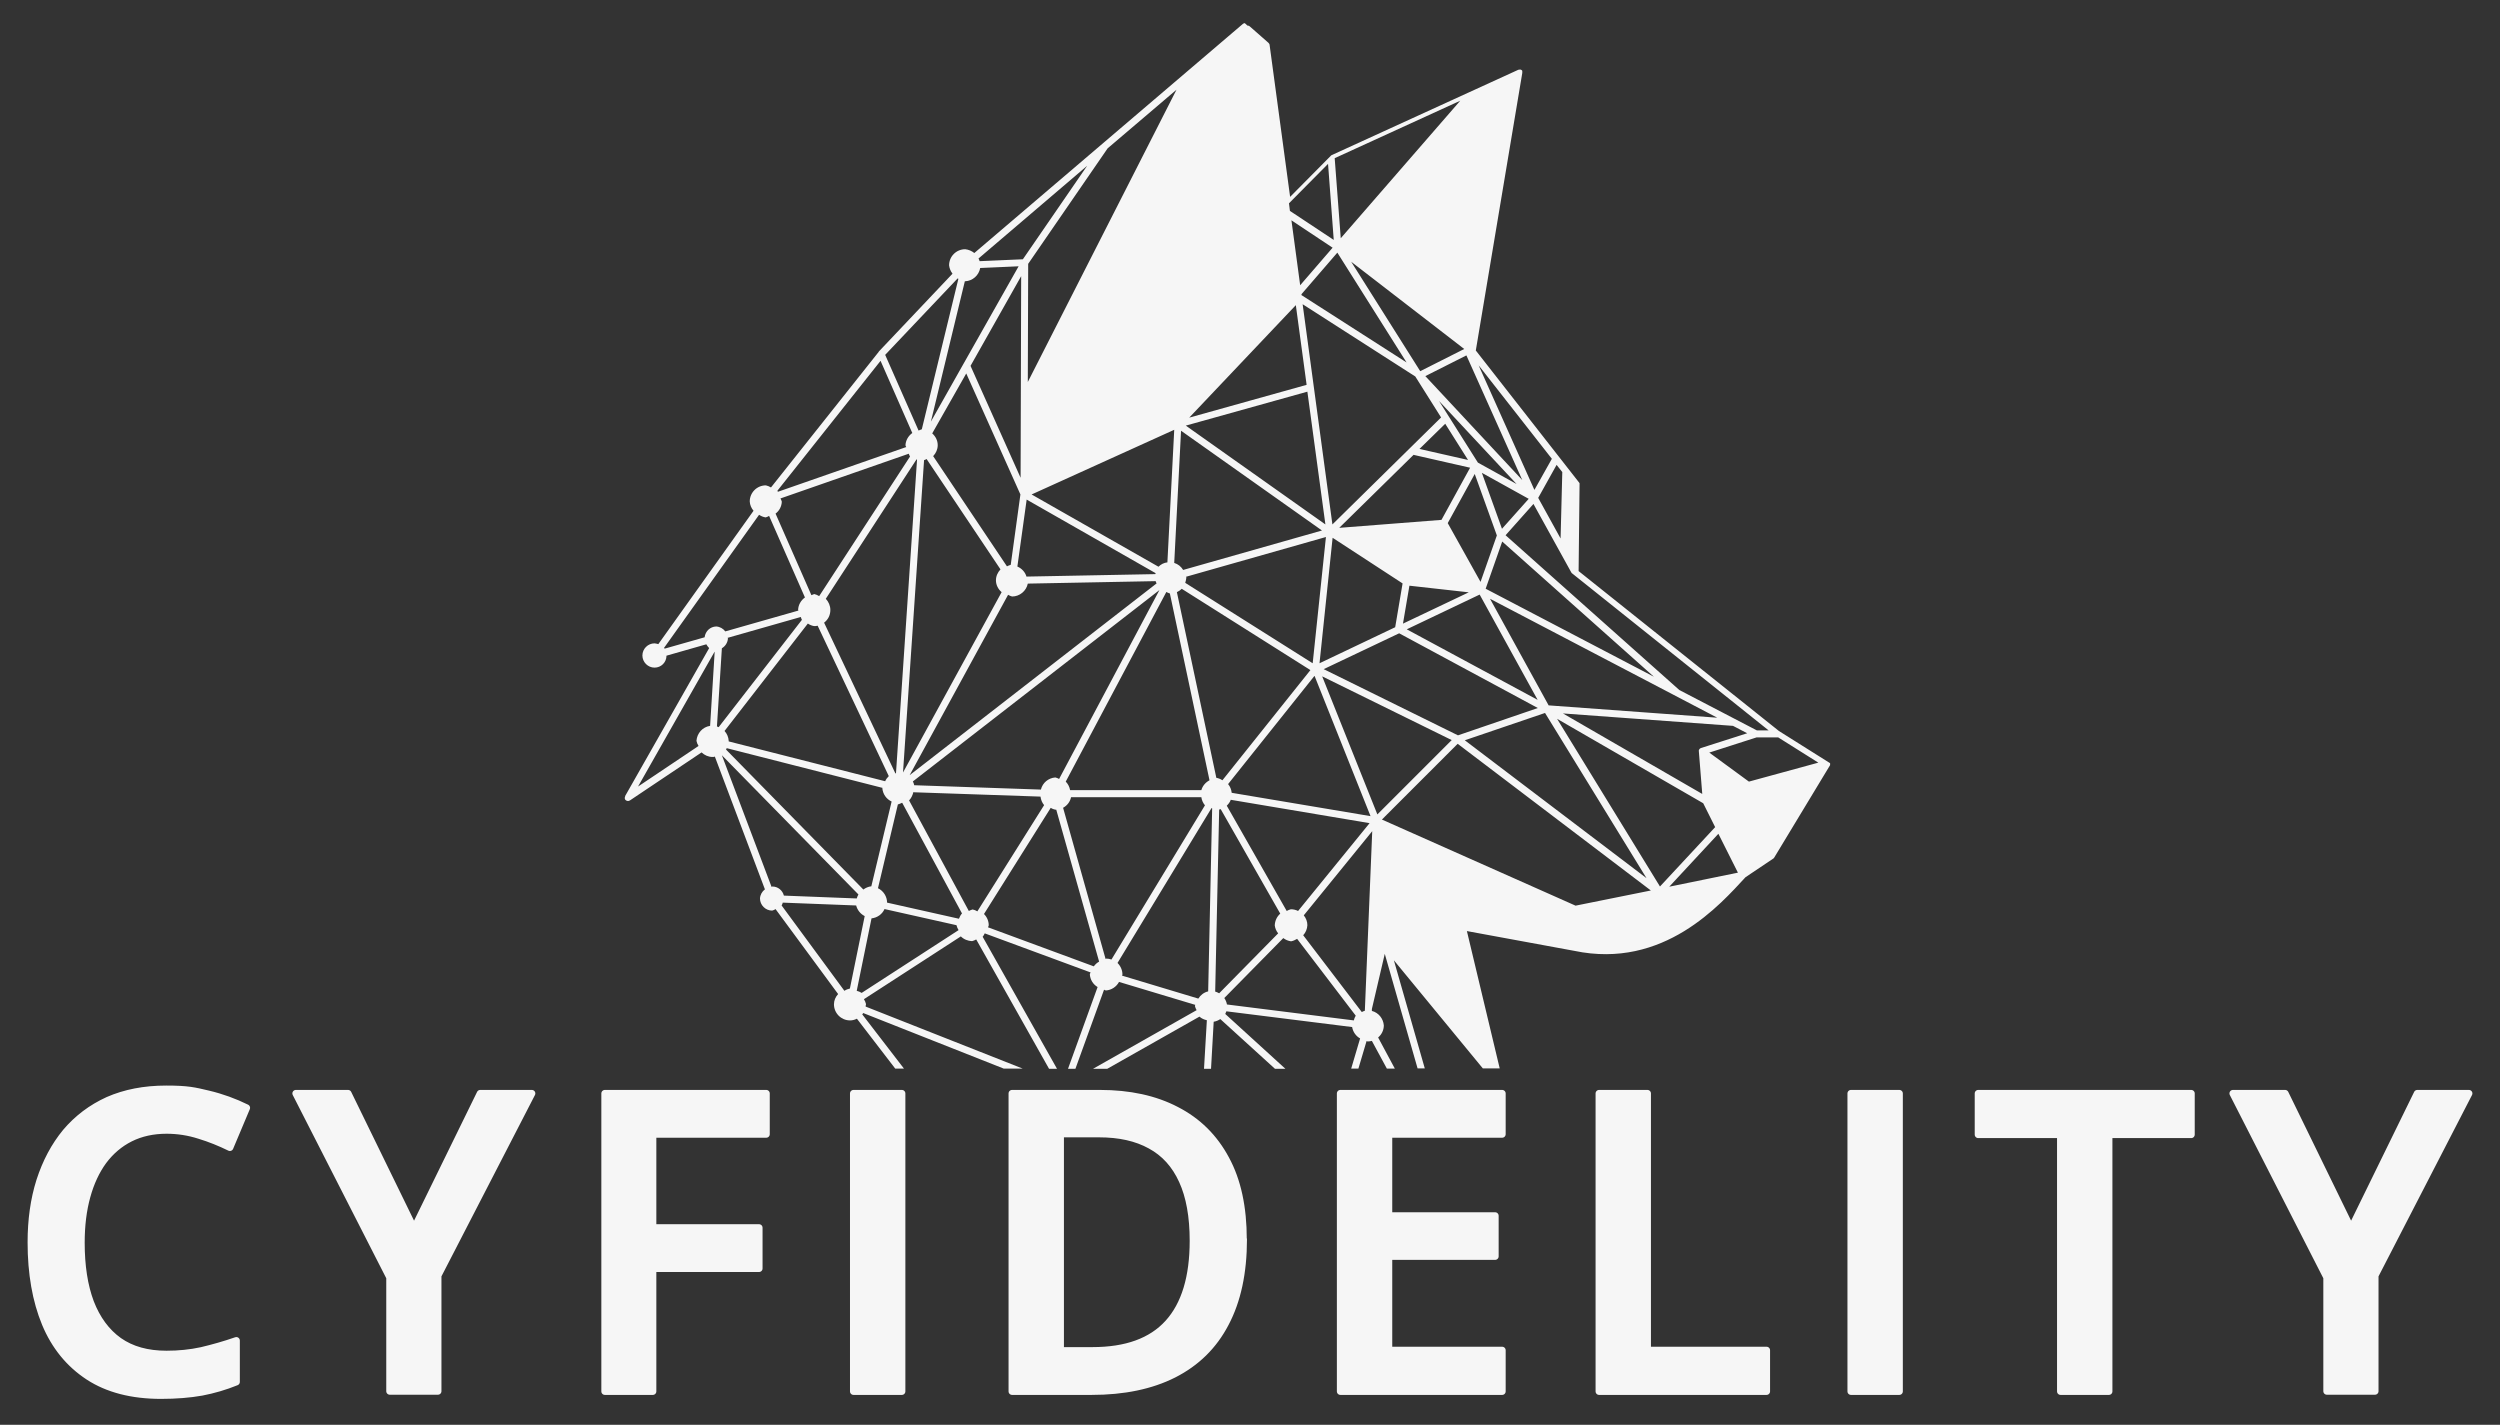 <?xml version="1.0" encoding="UTF-8"?>
<svg width="100%" height="100%" xmlns="http://www.w3.org/2000/svg" xmlns:svg="http://www.w3.org/2000/svg" xmlns:sodipodi="http://sodipodi.sourceforge.net/DTD/sodipodi-0.dtd" xmlns:inkscape="http://www.inkscape.org/namespaces/inkscape" version="1.1" viewBox="0 0 1318.1 751.2">
  <rect x="0" y="0" width="1318.1" height="751.2" fill="#333333" stroke="none"/>
  <defs>
    <style>
      .cls-1, .cls-2 {
        fill: #f6f6f6;
      }

      .cls-2 {
        stroke: #f6f6f6;
        stroke-linecap: round;
        stroke-linejoin: round;
        stroke-width: 3.7px;
      }
    </style>
  </defs>
  <!-- Generator: Adobe Illustrator 28.6.0, SVG Export Plug-In . SVG Version: 1.2.0 Build 709)  -->
  <g>
    <g id="svg1">
      <sodipodi:namedview id="namedview1" bordercolor="#000000" borderopacity="0.25" inkscape:current-layer="layer1" inkscape:cx="879.28756" inkscape:cy="500.39228" inkscape:deskcolor="#d1d1d1" inkscape:document-units="mm" inkscape:pagecheckerboard="0" inkscape:pageopacity="0.0" inkscape:showpageshadow="2" inkscape:window-height="1129" inkscape:window-maximized="1" inkscape:window-width="1920" inkscape:window-x="4472" inkscape:window-y="-8" inkscape:zoom="0.79837362" pagecolor="#ffffff" showgrid="false" showguides="true">
        <inkscape:grid id="grid49" color="#0099e5" dotted="false" empcolor="#0099e5" empopacity="0.302" empspacing="5" gridanglex="30" gridanglez="30" opacity="0.149" originx="0" originy="0" spacingx="1" spacingy="1" units="mm" visible="false"/>
      </sodipodi:namedview>
      <g id="layer1" inkscape:groupmode="layer" inkscape:label="Ebene 1">
        <path id="path49" class="cls-1" d="M656.3,12.2h0c-.4,0-.7.2-1,.4,0,0,0,0,0,0l-141.6,120.8c-1.4-1.1-3-1.8-4.8-2-4.7,0-8.5,3.8-8.5,8.5.2,1.6.8,3.1,1.8,4.4l-38.9,41.1h0s0,0,0,.1h0s-56.8,71.5-56.8,71.5c-.8-.5-1.8-.9-2.7-1.1-4.7,0-8.5,3.8-8.5,8.5.1,1.8.8,3.5,2,4.9l-50.2,70.3c-.7-.2-1.3-.3-2-.4-3.5,0-6.4,2.9-6.4,6.4,0,3.5,2.9,6.4,6.4,6.4,3.5,0,6.3-2.8,6.3-6.3l21-6c.4.7.9,1.4,1.5,2l-44.3,78c0,0,0,.1,0,.2,0,.2-.1.4-.2.6,0,0,0,.2,0,.3,0,.2,0,.4.2.6,0,0,0,.1,0,.2,0,0,0,0,0,0,.2.2.4.4.6.5,0,0,0,0,0,0,0,0,0,0,.1,0,.2,0,.4.2.6.2,0,0,.2,0,.3,0,.2,0,.4,0,.6-.2,0,0,.1,0,.2,0,0,0,0,0,0,0l37.9-25.4c1.6,1.5,3.6,2.4,5.8,2.4.4,0,.8,0,1.2-.2l26.4,70c-1.5,1.1-2.5,2.9-2.6,4.8,0,3.5,2.9,6.4,6.4,6.4.7-.2,1.3-.4,1.8-.8l33,44.8c-1.4,1.5-2.2,3.4-2.2,5.4,0,4.7,3.8,8.5,8.5,8.5h0c1.2,0,2.4-.3,3.6-.9l20.2,26.3h4.6l-22-28.6c.2-.2.4-.4.5-.7l74.1,29.3h10l-82.8-32.7c0-.4.1-.9.2-1.3-.2-.9-.6-1.8-1.1-2.6l51.1-33.1c1.6,1.6,3.7,2.4,5.9,2.5.8-.2,1.5-.5,2.2-.9l38.4,68.2h4.2l-39.2-69.6c.4-.5.8-1.1,1.1-1.8l55.8,20.6c-.2.3-.3.7-.4,1,.2,2.8,1.7,5.3,4.1,6.7l-15.6,43.1h3.9l15.1-41.7c.3.2.6.3,1,.4,2.9-.2,5.5-1.9,6.9-4.5l40.2,12.1c0,.2-.2.4-.2.6.2.8.5,1.5.9,2.2l-54.6,30.9h7.5l48.6-27.5c1.1,1,2.5,1.6,3.9,1.9l-1.5,25.6h3.7l1.4-24.8c1.3-.2,2.4-.7,3.5-1.4l28.8,26.2h5.5l-31.7-28.9c.2-.4.4-.9.6-1.4l66.3,8.3c.4,2.5,2,4.8,4.2,6l-4.7,15.9h3.8l4.3-14.5c.2,0,.3.1.5.2.8,0,1.6-.1,2.3-.3l7.9,14.6h4.2l-8.8-16.4c1.9-1.6,3-3.9,3-6.4-.3-3.6-2.8-6.7-6.3-7.6v-1s6.8-29.1,6.8-29.1l17.3,60.4h3.8l-16.3-57,46.9,57h8.9l-17.3-72.4,56.5,10.4h0c47.4,10,77.3-24.7,90.4-38.8l14.6-9.8s0,0,0,0c0,0,0,0,0,0,.2-.1.4-.3.5-.5,0,0,0,0,0,0l29.5-48.8s0,0,0,0h0s0,0,0,0c0,0,0,0,0,0,0,0,0,0,0,0,0,0,0,0,0,0,0,0,0,0,0,0,0,0,0-.1,0-.2,0,0,0,0,0,0,0,0,0,0,0,0,0,0,0,0,0,0,0,0,0,0,0,0,0,0,0,0,0,0,0,0,0,0,0,0,0,0,0,0,0,0,0,0,0,0,0-.1,0,0,0,0,0,0,0,0,0,0,0,0,0,0,0,0,0,0,0,0,0-.1,0-.2,0,0,0,0,0,0,0,0,0,0,0,0,0,0,0,0,0,0,0,0,0,0,0,0,0,0,0-.1,0-.2,0,0,0,0,0,0,0,0,0-.1,0-.2,0,0,0,0,0,0,0,0,0,0,0-.1,0,0,0,0,0,0,0,0,0,0,0,0,0,0,0,0,0,0,0,0,0,0-.1-.1,0,0,0,0,0,0,0,0-.1,0-.2-.1l-26.7-16.8-105.6-84.3.5-45.4s0,0,0,0c0,0,0-.1,0-.2,0,0,0-.1,0-.2,0,0,0-.1,0-.2,0,0,0-.1,0-.2,0,0,0,0,0-.1,0,0,0-.1-.1-.2,0,0,0,0,0,0l-54.6-69.8,24.5-146.3s0,0,0-.1c0,0,0-.2,0-.3,0,0,0-.1,0-.2,0,0,0-.2,0-.3,0,0,0-.1,0-.2,0,0,0,0,0,0,0,0,0,0,0,0,0-.2-.2-.3-.3-.4,0,0,0,0,0,0-.2-.1-.3-.2-.5-.3,0,0,0,0,0,0,0,0,0,0-.1,0,0,0-.2,0-.2,0,0,0,0,0,0,0-.3,0-.7,0-1,.1l-98.4,45c-.2.1-.4.2-.5.4h0s-21.4,21.6-21.4,21.6l-10.8-80c0-.5-.3-.9-.6-1.2l-9.9-8.7c-.3-.3-.7-.4-1-.4,0,0,0,0,0,0,0,0-.1,0-.2,0ZM620.3,47.3l-78.4,154.1.2-62.3,41.9-60.9,36.3-30.9ZM769.9,53.1l-63,72.5-3.2-42.2,66.2-30.3ZM700.2,86.4l3,40.1-23.1-15.3-.5-4,20.6-20.8ZM573.2,87.4l-33.9,49.3-22.8,1c-.2-.5-.3-1-.6-1.4l57.3-48.9ZM680.8,116.1l21.8,14.5-17.1,19.8-4.6-34.2ZM705.1,133.2l36.5,57.9-55.4-35.5v-.5c0,0,18.9-21.9,18.9-21.9ZM712.4,138l59.6,46-23.2,11.7-36.4-57.7ZM537,140.5l-29,51.3-17.2,30.5,17.9-74c0,0,.1,0,.2,0,3.9-.2,7.2-3.1,7.9-7l20.3-.9ZM538.4,145.6l-.3,106.3-26.4-59,26.7-47.3ZM504.9,146.8c.1,0,.2.1.4.2l-19.3,79.4c0,0-.1,0-.2,0-.5.2-1,.4-1.5.6l-17.6-39.9,38.1-40.2ZM686.8,160.4l59.4,38.1,13.6,21.6-57.3,56.4-15.7-116.1ZM683.2,160.8l5.7,42.1-61.9,17.3,56.2-59.3ZM773.2,187.5l29.4,65.6-51.1-54.8,21.6-10.9ZM464.2,190.1l16.8,38.2c-2.1,1.5-3.5,3.9-3.6,6.5.1.3.2.6.4.9l-67.7,23.6c0-.2-.2-.4-.2-.6l54.4-68.5ZM779.5,192.5l38.7,49.4-9.2,16.4-29.5-65.9ZM509.4,196.8l28.6,63.9-5.1,37.1c-.7.2-1.4.5-2,.8l-38.9-58.1c1.5-1.6,2.4-3.6,2.4-5.8,0-2.4-1.1-4.6-2.9-6.2l18-31.7ZM689.3,206.5l9.5,70-73.6-52.1,64.1-17.9ZM758.7,211.4l40.9,43.8-20.4-11.3-20.5-32.5ZM761.9,223.3l12.1,19.2-25.6-5.8,13.6-13.3ZM619.1,226.6l-3.6,69.9c-1.8.2-3.4,1-4.7,2.3l-66.9-38.1,75.2-34.1ZM622.7,227.1l74.3,52.6-73.2,20.8c-1.1-1.8-2.7-3.1-4.7-3.7l3.6-69.7ZM479.1,239.1c.2.6.4,1.1.7,1.6l-47.9,73.6c-.8-.5-1.7-.9-2.6-1.1-.5.2-1,.4-1.5.6l-18.9-43c2-1.5,3.2-3.8,3.3-6.3-.2-.6-.4-1.2-.7-1.7l67.7-23.6ZM745.2,239.8l29.9,6.8-15.1,27.5-53.9,4.2,39.1-38.4ZM488.6,242.1l38.9,58.1c-1.5,1.6-2.4,3.6-2.4,5.8,0,2.4,1.2,4.7,3,6.2l-52,95.1,11.1-164.7c.5-.2,1-.3,1.4-.6ZM483.2,242.2c0,0,.2,0,.3.1l-11.1,165.4c-.1,0-.2,0-.3.1l-37.6-79.5c2.1-1.6,3.3-4,3.3-6.7,0-2.2-.9-4.3-2.4-5.9l47.9-73.6ZM820.7,245.1l3,3.8-.9,35-11.8-21.4,9.7-17.4ZM781.3,249.3l24.7,13.7-14.1,15.8-10.6-29.5ZM777.5,249.8l11.7,32.5-8.6,24.5-17.3-31,14.3-26ZM541.3,263.4l68,38.8c0,.2-.1.3-.2.5l-67.9,1.3c-.7-2.4-2.5-4.3-4.8-5.3l4.9-35.3ZM808.5,265.7l20,36.2h0c.1.2.3.4.5.5h0s103.5,82.7,103.5,82.7h-6.2c0,0-40.9-21.3-40.9-21.3l-91.6-81.6,14.7-16.5ZM400.2,271.4c1,.7,2.2,1.2,3.5,1.4.6-.2,1.2-.4,1.8-.8l18.9,43c-2.1,1.5-3.5,3.9-3.6,6.5,0,.2.1.3.2.4l-38.6,11c-1.1-1.5-2.9-2.5-4.8-2.6-3.2.1-5.7,2.5-6.1,5.7l-21.1,6c0-.2-.2-.3-.3-.4l50.2-70.3ZM791.2,282.3h0s0,0,0,0h0ZM699.1,283l-7,66.7-67.2-42.4c.3-.9.5-1.9.6-2.8,0-.2-.1-.3-.2-.4l73.9-21ZM702.7,283.6l36.8,24-3.9,23.1-39.9,19,6.9-66.1ZM792,285.5l80,71.3-88.7-46.4,8.7-24.8ZM609.3,306.4c.1.4.3.8.5,1.2l-130.2,101.1,51.9-95.1c.7.4,1.3.7,2.1.9,4,0,7.5-2.9,8.3-6.8l67.4-1.3ZM743.1,308.8l31.3,3.5-34.7,16.5,3.4-20ZM623,310.4l67.9,42.9-46.4,58.1c-1-.7-2.1-1.1-3.2-1.3l-20.8-97.9c.9-.4,1.8-1,2.5-1.7ZM611.3,311.1l-52.9,99.6c-.6-.4-1.3-.6-2-.8-3.7.3-6.7,2.8-7.6,6.4l-66.8-2.3c-.1-.7-.4-1.4-.7-2l130-100.9ZM614.9,312.1c.6.3,1.2.6,1.9.8l20.9,98.5c-2.1,1.1-3.7,3-4.3,5.2h-69.2c-.3-1.7-1.1-3.3-2.3-4.5l53.1-100.1ZM780.2,313.6l30.5,55.4-69-37.2,38.4-18.3ZM785.6,315.7l119.8,62.7-88.9-6.5-30.9-56.2ZM422.3,325.5c.1.5.3.9.5,1.3l-43.9,56.6c-.3-.1-.6-.3-.9-.4l2.6-41.2c1.8-1.1,3-2.9,3.2-5.1,0-.1,0-.2-.2-.4l38.6-11ZM426,328.8c1,.7,2.1,1.1,3.2,1.3.6,0,1.3,0,1.9-.2l37.5,79.3c-.8.8-1.5,1.7-1.9,2.7l-82.5-21c0,0,0-.2,0-.3-.1-1.9-.9-3.8-2.2-5.2l43.9-56.6ZM737.7,333.9l73.1,39.4-42.1,14.4-70.8-34.9,39.8-18.9ZM376.8,343.7l-2.4,39c-4,.6-6.9,3.9-7.2,7.9.2,1,.6,1.9,1.1,2.7l-31.9,21.4,40.3-71ZM693.1,356.4l29.5,73.9-73.2-12.3c-.2-1.7-.8-3.3-1.9-4.6l45.5-57ZM697.1,356.6l68.3,33.6-39.2,39.2-29.1-72.8ZM814.6,375.9l53.5,87.1-95.8-72.7,42.3-14.4ZM823.3,376.1l90.4,6.6,7.5,3.9-24.4,7.8s0,0,0,0c-.1,0-.2.1-.3.2,0,0,0,0-.1,0-.1.1-.3.2-.4.4,0,0,0,0,0,0-.1.2-.2.3-.3.5,0,0,0,.1,0,.2,0,.1,0,.3,0,.4h0s1.8,22.5,1.8,22.5l-73.9-42.7ZM820.8,378.9l77.2,44.6,6.3,12.6-29.1,31.3-54.3-88.5ZM937.4,388.7l21.3,13.4-36.6,10-20.9-15.3,24.9-8h11.3ZM768.6,392.2l101.8,77.3-39.7,8-102.1-45.4,39.9-39.9ZM383.3,394.5l82,20.9c0,0,0,.2-.1.2.3,3.1,2.1,5.7,4.9,7l-10.7,44.7s0,0-.1,0c-1.5.2-2.9.8-4.1,1.7l-72.4-73.8c.2-.3.3-.5.4-.8ZM380.6,398.2l72,73.4c-.4.7-.7,1.4-.9,2.1l-38.4-1.5c-.7-2.8-3.2-4.8-6.1-4.8-.1,0-.3.1-.4.2l-26.2-69.4ZM481.3,417.7l67.3,2.3c.2,1.6.8,3.2,1.9,4.5l-35.2,56c-.8-.5-1.6-.8-2.5-1-.7.2-1.4.5-2,.8l-31.5-58.3c1.1-1.1,1.8-2.6,2.2-4.1ZM564.7,420.3h68.7c.2,1.6.9,3.1,1.9,4.3l-49.3,81.3c-.9-.3-1.8-.5-2.7-.5-.1,0-.3.1-.4.2l-22.4-79.7c2.2-1.2,3.7-3.2,4.2-5.6ZM649,421.7l73.1,12.3-37.7,46.3c-1.2-.6-2.5-.9-3.8-.9-.8.2-1.5.5-2.2.9l-31.6-55.5c.9-.9,1.7-1.9,2.1-3.1ZM475.7,423.3l31.5,58.3c-.7.8-1.2,1.7-1.6,2.8l-37.9-8.5s0,0,0,0c0-3.2-1.9-6.2-4.8-7.6l10.5-44.2s0,0,.1,0c.7-.2,1.4-.5,2-.8ZM553.9,425.9c.8.5,1.6.8,2.5,1,.2,0,.3,0,.5,0l22.6,80.1c-1.1.6-2.1,1.5-2.8,2.5l-55.8-20.6c.2-.3.3-.7.4-1,0-2.3-.9-4.4-2.5-6l35.2-56ZM638.7,426c.1,0,.3.1.4.2l-2.1,96.5c-2.2.5-4,1.9-5.2,3.8l-40.2-12.1c0-.2.2-.4.2-.6,0-2.3-1-4.5-2.6-6.1l49.6-81.7ZM643.6,426.6l31.4,55.1c-1.8,1.6-2.8,3.8-2.9,6.2.2,1.5.8,3,1.8,4.2l-31.1,31.6c-.7-.4-1.4-.7-2.1-.9l2.1-96c.3,0,.6-.1.8-.2ZM723.5,438.1l-3.9,94.8c-.6.2-1.1.4-1.6.7l-30.9-40.5c1.3-1.4,2.1-3.3,2.2-5.3,0-1.9-.7-3.7-1.9-5.2l36.2-44.5ZM906,439.6l10.3,20.5-36.2,7.4,25.9-27.9ZM412.7,475.9l38.7,1.5c.6,2.4,2.3,4.5,4.5,5.6l-7.8,38.2c-1,.2-2,.6-2.9,1.2l-33.1-45c.3-.5.5-1,.6-1.5ZM466.4,479.3l37.9,8.5s0,0,0,0c.2.9.6,1.8,1.1,2.6l-51.1,33.1c-.8-.5-1.7-.9-2.6-1.1l7.8-38.2c3-.3,5.7-2.2,6.9-5ZM676.6,494.6c1.2.9,2.6,1.5,4.1,1.7,1.1-.2,2.2-.7,3.2-1.3l30.9,40.5c-.5.8-.8,1.6-1,2.5l-66.9-8.4c-.2-1.2-.7-2.4-1.4-3.4l31.1-31.6Z" inkscape:label="Wolf"/>
        <path id="text240" class="cls-2" d="M87.9,595.9c-7.2,0-13.6,1.4-19.2,4.2-5.6,2.8-10.3,6.8-14.2,12-3.8,5.2-6.7,11.4-8.7,18.7-2,7.2-3,15.4-3,24.4,0,12.2,1.6,22.7,4.9,31.5,3.4,8.8,8.4,15.6,15,20.3,6.7,4.7,15,7,25.1,7,6.4,0,12.5-.6,18.5-1.9,5.9-1.4,12-3.1,18.3-5.3v21.8c-5.9,2.4-12,4.2-18.3,5.4-6.2,1.1-13.4,1.7-21.4,1.7-15.3,0-28.1-3.3-38.2-9.9-10.2-6.7-17.8-16-22.8-28-5-12.1-7.5-26.4-7.5-42.8,0-11.8,1.5-22.6,4.6-32.4,3.2-9.9,7.7-18.4,13.7-25.7,6.1-7.2,13.5-12.8,22.3-16.8,8.9-3.9,19.1-5.9,30.6-5.9s14.9.9,22.1,2.6c7.2,1.7,14,4.2,20.3,7.3l-8.8,20.9c-5.1-2.5-10.5-4.7-16.1-6.4-5.6-1.8-11.4-2.7-17.4-2.7h0ZM218.3,647.8l34.9-71.3h27.2l-49.5,96v61h-25.4v-60l-49.5-97h27.5l34.8,71.3ZM344.1,733.6h-25.2v-157.1h85.1v21.5h-59.8v49.3h56v21.5h-56v64.8ZM450,733.6v-157.1h25.5v157.1h-25.5ZM655.6,653.4c0,17.6-3.2,32.4-9.5,44.3-6.2,11.9-15.3,20.8-27.3,26.9-11.9,6-26.3,9-43.2,9h-42v-157.1h46.3c15.6,0,29,2.9,40.3,8.8,11.3,5.8,20,14.4,26.1,25.8,6.2,11.4,9.2,25.5,9.2,42.3ZM629.1,654.2c0-12.8-1.9-23.4-5.7-31.7-3.8-8.4-9.4-14.6-16.8-18.6-7.4-4.1-16.4-6.1-27.2-6.1h-20.3v114.3h16.9c17.8,0,31.1-4.8,39.9-14.5,8.8-9.7,13.2-24.2,13.2-43.4h0ZM792,733.6h-85.3v-157.1h85.3v21.5h-59.8v43h56.1v21.4h-56.1v49.5h59.8v21.7ZM843.1,733.6v-157.1h25.5v135.4h62.8v21.7h-88.3ZM975.9,733.6v-157.1h25.5v157.1h-25.5ZM1111.9,733.6h-25.5v-135.4h-43.4v-21.7h112.3v21.7h-43.4v135.4ZM1239.6,647.8l34.9-71.3h27.2l-49.5,96v61h-25.4v-60l-49.5-97h27.5l34.8,71.3Z" inkscape:label="Text"/>
      </g>
    </g>
  </g>
</svg>
